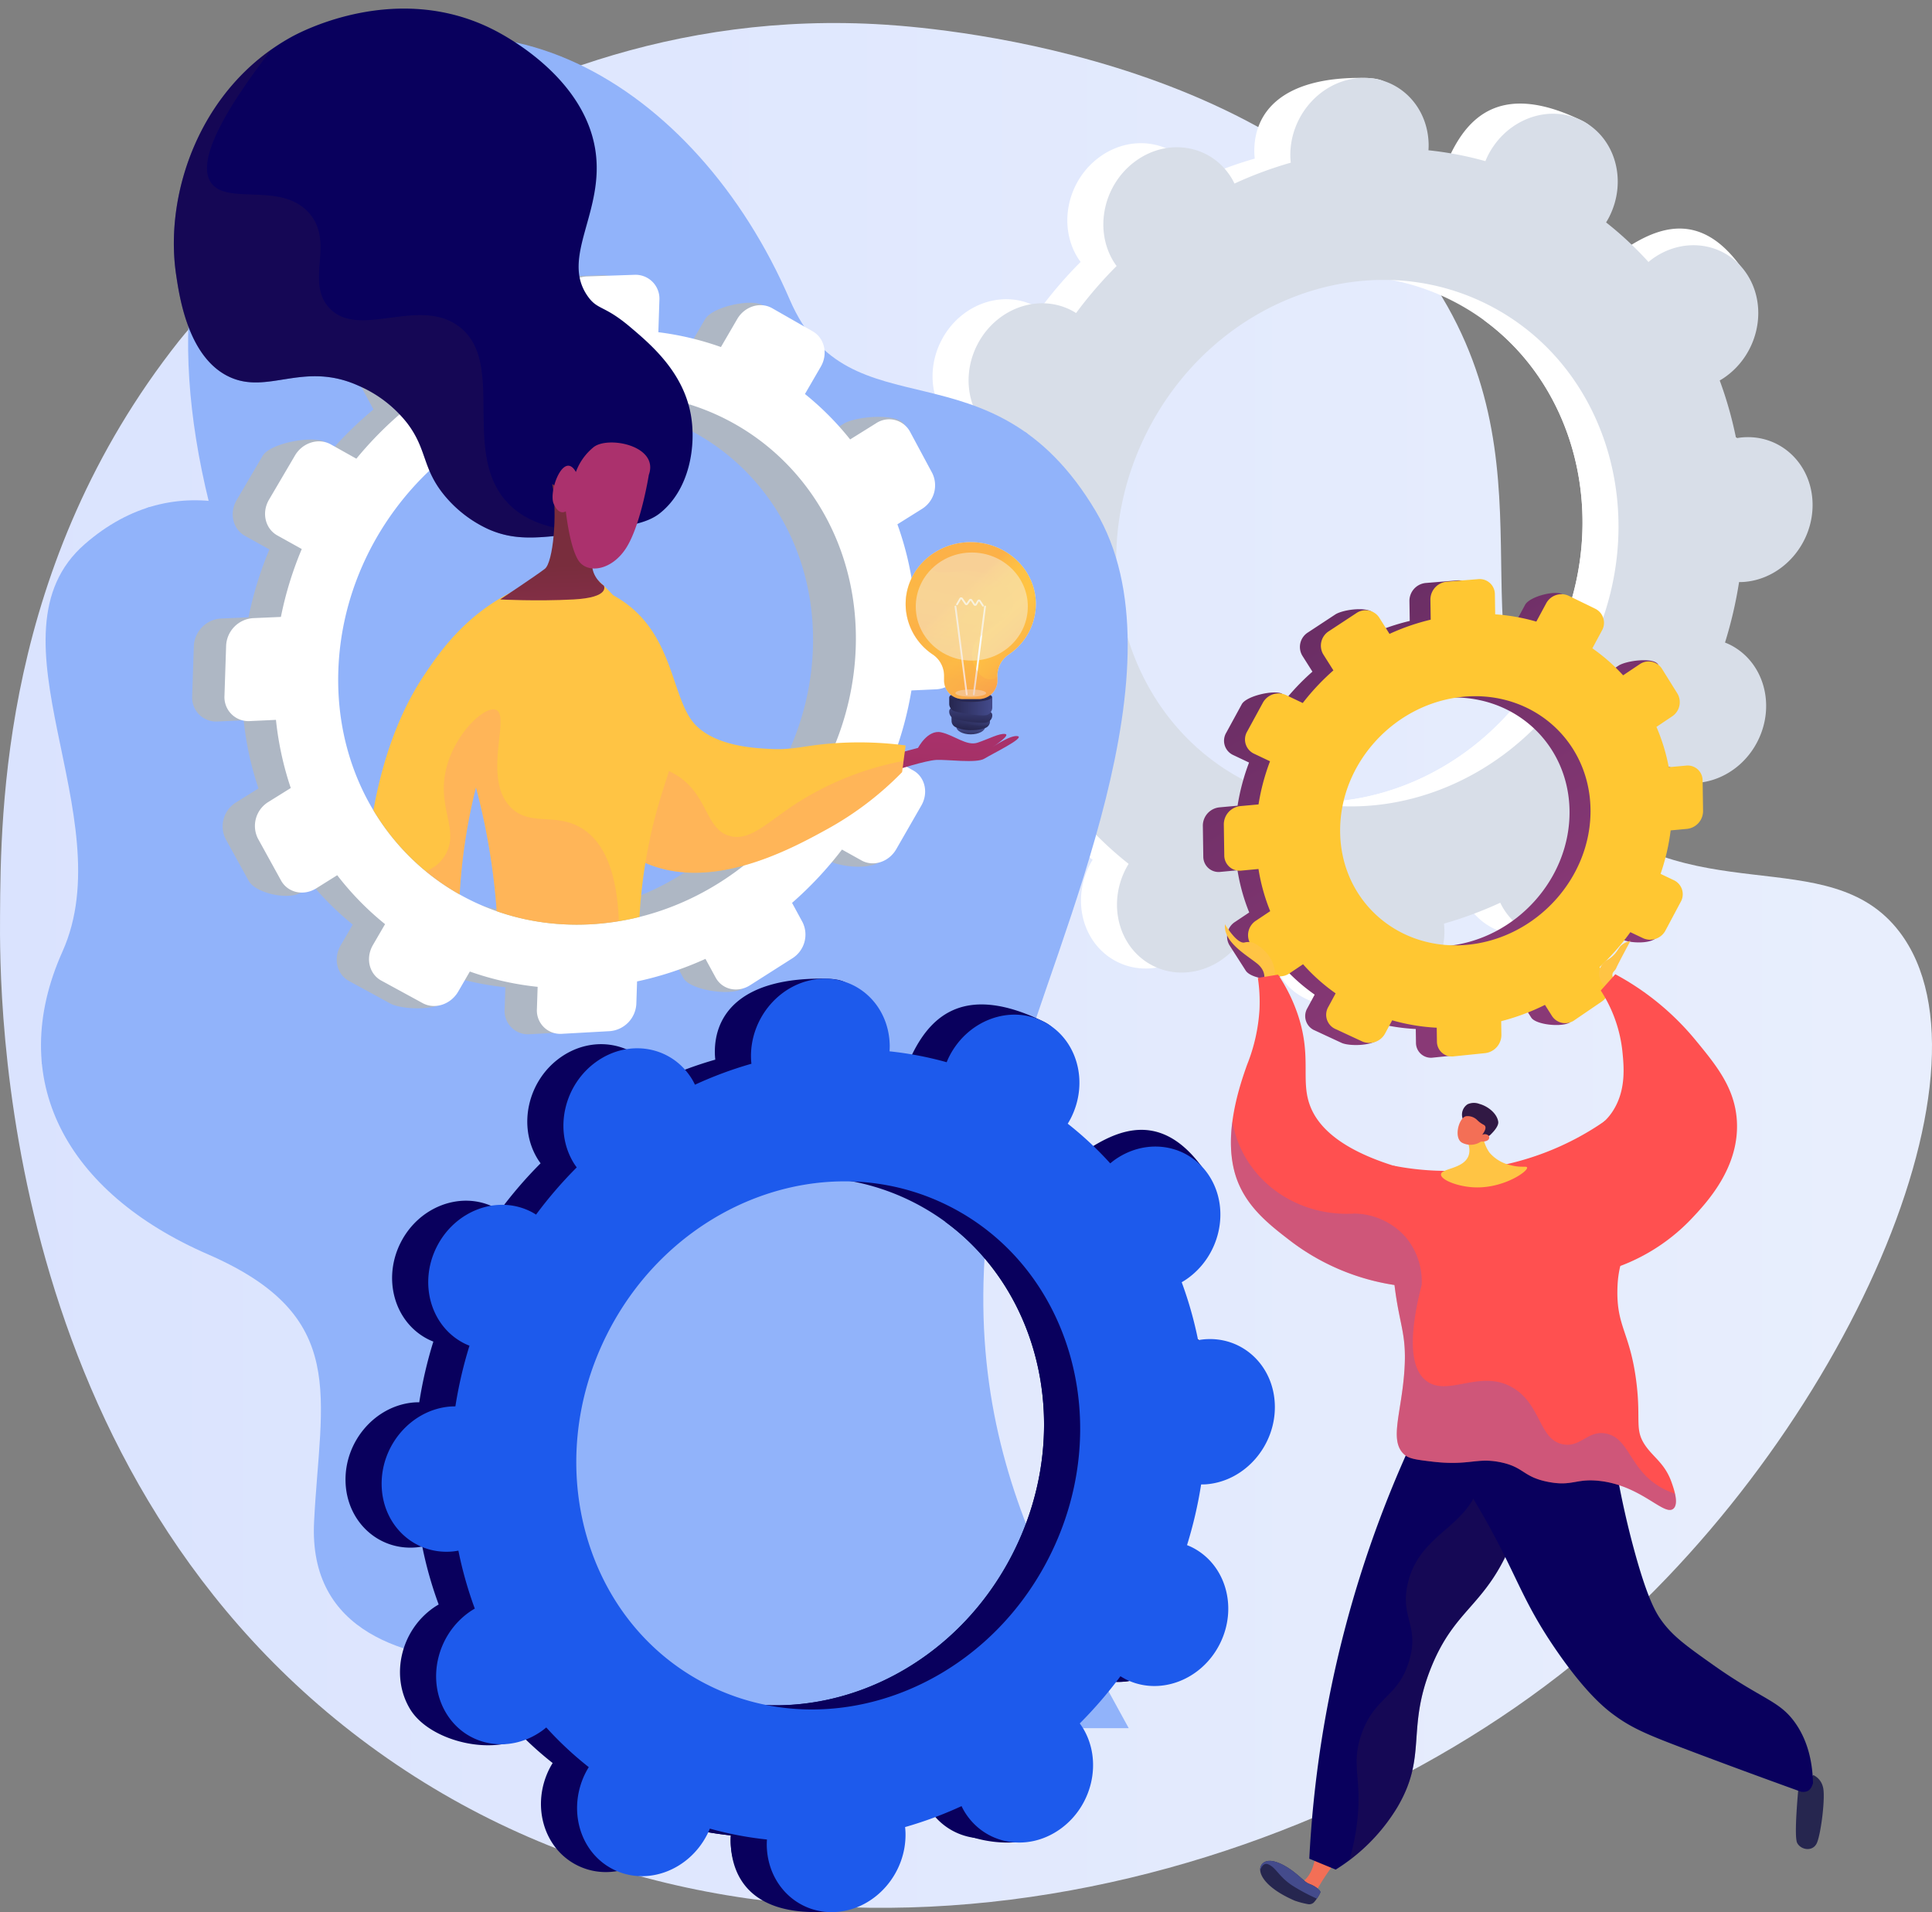 <svg xmlns="http://www.w3.org/2000/svg" xmlns:xlink="http://www.w3.org/1999/xlink" width="585.245" height="579.2" viewBox="0 0 585.245 579.2">
  <rect x="0" y="0" width="585.245" height="579.2" fill="#808080" stroke="none"/>
  <defs>
    <linearGradient id="linear-gradient" y1="0.5" x2="1" y2="0.5" gradientUnits="objectBoundingBox">
      <stop offset="0" stop-color="#dae3fe"/>
      <stop offset="1" stop-color="#e9effd"/>
    </linearGradient>
    <clipPath id="clip-path">
      <path id="Path_5825" data-name="Path 5825" d="M837.539,982.219c-4.111,9.75-11.774,23.29-19.935,38.886H991.5c-26.563-49.11-61.31-99.694-34.235-195.568,12.705-44.992,51.98-126.546,24.211-173.119-31.637-53.061-74.525-21.961-92.632-63.965-28.3-65.652-93.335-104.758-150.893-61.759-56.807,42.437-37.01,164.574,63.629,286.75C863.854,909.273,859.007,931.3,837.539,982.219Z" transform="translate(-706.572 -508.645)" fill="#91b3fa"/>
    </clipPath>
    <clipPath id="clip-path-2">
      <path id="Path_5831" data-name="Path 5831" d="M635.034,1332.483c.937,79.894,39.471,53.569,75,61.453,41.009,59.335,44.872,114.385-16.357,161.927l-68.225-10.21c-25.314-1.175-55.017-8.912-53.341-42.619,1.9-38.123,10.911-62.335-32.119-81.057s-61.513-52.884-44.089-91.741c18.337-40.891-24.673-96.011,6.759-123.409C557.437,1159.088,634.059,1249.289,635.034,1332.483Z" transform="translate(-489.395 -1193.559)" fill="#91b3fa"/>
    </clipPath>
    <linearGradient id="linear-gradient-2" x1="-52.055" y1="0.5" x2="-51.055" y2="0.5" gradientUnits="objectBoundingBox">
      <stop offset="0" stop-color="#ffc444"/>
      <stop offset="0.996" stop-color="#f36f56"/>
    </linearGradient>
    <linearGradient id="linear-gradient-3" x1="-29.307" y1="0.5" x2="-28.307" y2="0.5" gradientUnits="objectBoundingBox">
      <stop offset="0" stop-color="#444b8c"/>
      <stop offset="0.996" stop-color="#26264f"/>
    </linearGradient>
    <linearGradient id="linear-gradient-4" x1="-28.67" y1="-0.006" x2="-28.781" y2="0.402" xlink:href="#linear-gradient-3"/>
    <linearGradient id="linear-gradient-5" x1="-2.287" y1="-0.205" x2="-1.09" y2="1.834" gradientUnits="objectBoundingBox">
      <stop offset="0" stop-color="#311944"/>
      <stop offset="1" stop-color="#893976"/>
    </linearGradient>
    <linearGradient id="linear-gradient-6" x1="-7.249" y1="0.259" x2="-8.075" y2="0.958" gradientUnits="objectBoundingBox">
      <stop offset="0" stop-color="#09005d"/>
      <stop offset="1" stop-color="#1a0f91"/>
    </linearGradient>
    <linearGradient id="linear-gradient-7" x1="-8.938" y1="0.268" x2="-9.945" y2="1.006" xlink:href="#linear-gradient-5"/>
    <linearGradient id="linear-gradient-8" x1="-63.328" y1="0.5" x2="-62.328" y2="0.5" xlink:href="#linear-gradient-3"/>
    <linearGradient id="linear-gradient-9" x1="-3.94" y1="0.075" x2="-4.261" y2="0.848" xlink:href="#linear-gradient-6"/>
    <linearGradient id="linear-gradient-10" x1="-34.814" y1="0.578" x2="-34.907" y2="1.942" xlink:href="#linear-gradient-2"/>
    <linearGradient id="linear-gradient-11" x1="-56.062" y1="0.821" x2="-56.211" y2="2.71" xlink:href="#linear-gradient-2"/>
    <linearGradient id="linear-gradient-12" x1="30.772" y1="-38.069" x2="30.821" y2="-39.85" xlink:href="#linear-gradient-2"/>
    <linearGradient id="linear-gradient-13" x1="-94.214" y1="-30.162" x2="-94.884" y2="-31.7" gradientUnits="objectBoundingBox">
      <stop offset="0" stop-color="#311944"/>
      <stop offset="1" stop-color="#6b3976"/>
    </linearGradient>
    <linearGradient id="linear-gradient-14" x1="30.014" y1="-39.612" x2="29.98" y2="-36.558" xlink:href="#linear-gradient-2"/>
    <linearGradient id="linear-gradient-15" x1="-3.845" y1="-0.678" x2="-3.392" y2="0.777" gradientUnits="objectBoundingBox">
      <stop offset="0" stop-color="#aa80f9"/>
      <stop offset="0.996" stop-color="#6165d7"/>
    </linearGradient>
    <clipPath id="clip-path-3">
      <path id="Path_5878" data-name="Path 5878" d="M847.62,474.254,719.4,455s-62.485,4.359-63.574,4.723c0,0-10.172,101.719-10.172,103.172s59.469,82.151,59.469,82.151a84.809,84.809,0,0,0-1.466,13.128c-1.463,44.628,32.745,79.012,76.165,76.814a80.093,80.093,0,0,0,27.84-6.566,84.377,84.377,0,0,0,9-4.565c16.664-9.737,59.423,11.39,66.82-6.8l40.734-33.785,2.18-68.661-39.142-81.87Z" transform="translate(-645.658 -455)" fill="none"/>
    </clipPath>
    <linearGradient id="linear-gradient-16" x1="0.594" y1="-0.155" x2="-0.625" y2="6.974" gradientUnits="objectBoundingBox">
      <stop offset="0" stop-color="#ab316d"/>
      <stop offset="1" stop-color="#792d3d"/>
    </linearGradient>
    <linearGradient id="linear-gradient-17" x1="3.559" y1="7.224" x2="4.4" y2="7.224" xlink:href="#linear-gradient-2"/>
    <linearGradient id="linear-gradient-18" x1="3.58" y1="9.247" x2="4.379" y2="9.247" gradientUnits="objectBoundingBox">
      <stop offset="0" stop-color="#ff9085"/>
      <stop offset="1" stop-color="#fb6fbb"/>
    </linearGradient>
    <linearGradient id="linear-gradient-19" x1="7.717" y1="0.5" x2="8.717" y2="0.5" xlink:href="#linear-gradient-2"/>
    <linearGradient id="linear-gradient-20" x1="2.654" y1="1.045" x2="3.802" y2="1.045" xlink:href="#linear-gradient-6"/>
    <linearGradient id="linear-gradient-21" x1="3.296" y1="1.185" x2="4.723" y2="1.185" xlink:href="#linear-gradient-13"/>
    <linearGradient id="linear-gradient-22" x1="22.95" y1="1.611" x2="22.892" y2="-0.066" xlink:href="#linear-gradient-16"/>
    <linearGradient id="linear-gradient-23" x1="10.683" y1="2.487" x2="11.249" y2="1.052" xlink:href="#linear-gradient-16"/>
    <linearGradient id="linear-gradient-24" x1="10.171" y1="0.5" x2="11.5" y2="0.5" xlink:href="#linear-gradient-18"/>
    <linearGradient id="linear-gradient-25" x1="0.453" y1="1.209" x2="0.493" y2="0.605" gradientUnits="objectBoundingBox">
      <stop offset="0.004" stop-color="#26264f"/>
      <stop offset="1" stop-color="#444b8c"/>
    </linearGradient>
    <linearGradient id="linear-gradient-26" x1="0.341" y1="0.938" x2="0.642" y2="-0.276" xlink:href="#linear-gradient-25"/>
    <linearGradient id="linear-gradient-27" x1="0" y1="0.5" x2="1" y2="0.5" xlink:href="#linear-gradient-25"/>
    <linearGradient id="linear-gradient-28" x1="0.384" y1="1.047" x2="0.649" y2="-0.416" xlink:href="#linear-gradient-25"/>
    <linearGradient id="linear-gradient-31" x1="0.475" y1="1.004" x2="0.576" y2="-0.995" xlink:href="#linear-gradient-25"/>
    <linearGradient id="linear-gradient-32" x1="0.429" y1="0.313" x2="1.075" y2="1.164" gradientUnits="objectBoundingBox">
      <stop offset="0" stop-color="#fcb148"/>
      <stop offset="0.052" stop-color="#fdb946"/>
      <stop offset="0.142" stop-color="#fec144"/>
      <stop offset="0.318" stop-color="#ffc444"/>
      <stop offset="0.485" stop-color="#fdb946"/>
      <stop offset="0.775" stop-color="#f99c4c"/>
      <stop offset="0.866" stop-color="#f8924f"/>
      <stop offset="1" stop-color="#f8924f"/>
    </linearGradient>
    <linearGradient id="linear-gradient-33" x1="-0.641" y1="0.986" x2="0.67" y2="0.427" gradientUnits="objectBoundingBox">
      <stop offset="0.494" stop-color="#ebeff2"/>
      <stop offset="1" stop-color="#fff"/>
    </linearGradient>
    <linearGradient id="linear-gradient-34" x1="-0.788" y1="1.049" x2="0.523" y2="0.49" xlink:href="#linear-gradient-33"/>
    <linearGradient id="linear-gradient-35" x1="-0.573" y1="10.265" x2="0.045" y2="4.833" xlink:href="#linear-gradient-33"/>
    <linearGradient id="linear-gradient-36" x1="0.546" y1="0.061" x2="0.39" y2="1.002" xlink:href="#linear-gradient-32"/>
  </defs>
  <g id="Group_1312" data-name="Group 1312" transform="translate(-428.852 -455)">
    <path id="Path_5816" data-name="Path 5816" d="M483.1,585.248c4.543-5.74,85.178-104.122,213.992-95.751,18.2,1.183,128.249,10.517,170.271,85.383,32.715,58.284-1.92,110,37.989,149.708,34.774,34.6,77.511,11.7,98.881,39.679C1036.781,806.889,984.941,922,905.292,986.2c-88.272,71.146-245.149,109.967-361.872,26.478-115.589-82.677-114.7-230-114.555-253.32C429.057,727.8,429.51,652.948,483.1,585.248Z" transform="translate(0 -27.017)" fill="url(#linear-gradient)"/>
    <g id="Group_1312-2" data-name="Group 1312" transform="translate(697.288 478.584)">
      <path id="Path_5817" data-name="Path 5817" d="M1961.741,780.218c10.14,5.148,22.878.421,28.452-10.558s1.874-24.053-8.266-29.2c-.526-.267-1.062-.491-1.6-.705a128.483,128.483,0,0,0,4.257-18.323c.581,0,1.165-.011,1.757-.064,11.568-1.031,20.75-11.661,20.507-23.743s-9.816-21.041-21.385-20.01c-.6.054-1.2.15-1.789.255a117.921,117.921,0,0,0-4.953-17.5c.532-.312,1.062-.633,1.579-1,9.9-6.934,13.061-20.62,7.068-30.567s-18.876-12.391-28.774-5.457c-.507.356-.984.739-1.455,1.129A104.527,104.527,0,0,0,1944.3,612.5c.326-.535.645-1.077.934-1.645,5.574-10.979,12.859-22.972,2.639-27.961-23.639-11.54-33.783-1.661-39.358,9.318-.289.568-.538,1.146-.777,1.725a104.547,104.547,0,0,0-17.247-3.292c.036-.61.064-1.222.052-1.841-.242-12.082,3.343-18.62-8.269-18.846-25.322-.492-33.865,10.5-33.623,22.58.013.631.066,1.249.128,1.862a117.878,117.878,0,0,0-17.049,6.327c-.264-.539-.537-1.075-.85-1.595-5.994-9.948-18.876-12.391-28.774-5.456s-13.061,20.619-7.067,30.567c.307.51.643.987.985,1.456a128.548,128.548,0,0,0-12.281,14.249c-.49-.308-.988-.608-1.513-.875-10.139-5.148-22.878-.421-28.453,10.558s-1.873,24.052,8.266,29.2c.525.267,1.062.491,1.6.706a128.526,128.526,0,0,0-4.256,18.323c-.582,0-1.165.011-1.757.064-11.568,1.032-20.75,11.662-20.508,23.744s9.817,21.04,21.385,20.009c.6-.054,1.2-.149,1.789-.254a117.891,117.891,0,0,0,4.953,17.5c-.532.311-1.062.633-1.579,1-9.9,6.934-13.061,20.619-7.067,30.567s25.838,14.569,35.735,7.635c.507-.356-5.977-2.918-5.505-3.307a104.485,104.485,0,0,0,12.835,11.981c-.326.535-.646,1.077-.934,1.645-5.574,10.979-1.874,24.052,8.266,29.2s22.878.421,28.453-10.558c.289-.569.538-1.146.777-1.725a104.526,104.526,0,0,0,17.247,3.292c-.036.611-.064,1.222-.052,1.841.242,12.082,9.817,21.041,21.385,20.009s20.75-11.662,20.507-23.743c-.013-.631-.065-1.249-.128-1.862a117.913,117.913,0,0,0,17.049-6.327c.263.539.537,1.075.85,1.594,5.994,9.948,18.876,12.391,28.773,5.457s13.061-20.619,7.068-30.568c-.307-.509-.644-.986-.985-1.456a128.548,128.548,0,0,0,12.28-14.249C1960.719,779.65,1961.216,779.951,1961.741,780.218Zm-126.4,1.6c-36.814-18.691-50.251-66.158-30.012-106.021s66.49-57.024,103.3-38.333,50.251,66.158,30.012,106.021S1872.157,800.513,1835.343,781.821Z" transform="translate(-1737.123 -569.94)" fill="#fff"/>
      <path id="Path_5818" data-name="Path 5818" d="M2404.408,809.491c11.568-1.031,20.75-11.661,20.508-23.744s-9.816-21.041-21.385-20.01c-.6.054-1.2.15-1.789.254a117.918,117.918,0,0,0-4.953-17.5c.532-.311,1.062-.633,1.579-1,9.9-6.934,22.142-23.688,15.159-32.968-13.252-17.614-26.968-9.99-36.865-3.056-.507.356-.984.739-1.455,1.128a104.55,104.55,0,0,0-12.835-11.981c.326-.535.645-1.076.934-1.645a23.035,23.035,0,0,0,1.3-18.164q-14.339,25.238-28.252,50.708c29.37,21.521,38.72,63.932,20.362,100.09-15.556,30.64-46.48,47.845-76.674,45.689-1.347,3.493-2.669,7-4.112,10.464-3.914,9.388-8.361,18.582-12.813,27.765q4.2.792,8.433,1.238c-.036.611-.064,1.222-.052,1.842.242,12.082,7.578,22.347,28.543,21.235,11.6-.615,13.591-12.887,13.348-24.97-.012-.631-.065-1.249-.127-1.862a117.969,117.969,0,0,0,17.048-6.327c.264.539.538,1.075.851,1.594,5.994,9.948,26.787,14.174,36.684,7.24s5.151-22.4-.843-32.351c-.307-.509-.644-.986-.985-1.456a128.522,128.522,0,0,0,12.28-14.248c.491.308.988.609,1.513.875,10.139,5.149,22.878.421,28.452-10.558s1.873-24.053-8.266-29.2c-.526-.267-1.062-.491-1.6-.705a128.477,128.477,0,0,0,4.257-18.322C2403.232,809.554,2403.815,809.544,2404.408,809.491Z" transform="translate(-2155.189 -658.065)" fill="#fff"/>
      <path id="Path_5819" data-name="Path 5819" d="M2014.892,781.5c10.139,5.148,22.878.421,28.452-10.558s1.873-24.053-8.266-29.2c-.525-.267-1.062-.491-1.6-.705a128.5,128.5,0,0,0,4.257-18.323c.581,0,1.165-.011,1.757-.064,11.568-1.031,20.75-11.661,20.508-23.744s-9.817-21.041-21.385-20.01c-.6.054-1.2.15-1.789.255a117.972,117.972,0,0,0-4.953-17.5c.532-.311,1.062-.633,1.579-1,9.9-6.934,13.061-20.619,7.067-30.567s-18.876-12.391-28.773-5.457c-.507.356-.984.739-1.456,1.129a104.493,104.493,0,0,0-12.835-11.981c.326-.535.645-1.076.934-1.645,5.574-10.979,1.873-24.052-8.266-29.2s-22.878-.421-28.452,10.558c-.289.569-.538,1.146-.777,1.725a104.469,104.469,0,0,0-17.247-3.292c.036-.611.064-1.222.052-1.841-.242-12.082-9.817-21.041-21.385-20.01s-20.75,11.662-20.507,23.744c.013.632.065,1.249.128,1.862a117.96,117.96,0,0,0-17.049,6.327c-.264-.539-.537-1.074-.85-1.595-5.994-9.948-18.876-12.39-28.774-5.456s-13.061,20.619-7.068,30.567c.307.509.643.986.985,1.456a128.571,128.571,0,0,0-12.28,14.249c-.49-.308-.988-.608-1.513-.875-10.14-5.148-22.878-.421-28.452,10.558s-1.873,24.052,8.266,29.2c.525.267,1.061.491,1.6.705a128.6,128.6,0,0,0-4.257,18.323c-.581,0-1.164.012-1.757.064-11.568,1.032-20.75,11.662-20.507,23.744s9.817,21.041,21.385,20.009c.6-.054,1.2-.149,1.789-.254a117.919,117.919,0,0,0,4.953,17.5c-.532.311-1.062.633-1.579,1-9.9,6.934-13.061,20.619-7.067,30.567s18.876,12.391,28.773,5.457c.507-.356.984-.739,1.456-1.129a104.5,104.5,0,0,0,12.835,11.981c-.326.535-.646,1.076-.935,1.645-5.574,10.979-1.873,24.053,8.266,29.2s22.878.421,28.452-10.558c.289-.569.538-1.146.777-1.725a104.471,104.471,0,0,0,17.247,3.292c-.036.611-.064,1.222-.052,1.841.243,12.082,9.817,21.04,21.385,20.009s20.75-11.662,20.507-23.743c-.013-.632-.065-1.249-.128-1.862a117.9,117.9,0,0,0,17.048-6.326c.264.539.537,1.074.851,1.594,5.994,9.948,18.876,12.391,28.773,5.457s13.062-20.62,7.068-30.568c-.307-.509-.643-.985-.985-1.456a128.607,128.607,0,0,0,12.28-14.249C2013.87,780.936,2014.366,781.236,2014.892,781.5Zm-126.4,1.6c-36.814-18.691-50.251-66.158-30.012-106.021s66.49-57.025,103.3-38.333,50.251,66.158,30.012,106.021S1925.308,801.8,1888.494,783.107Z" transform="translate(-1779.369 -569.985)" fill="#d8dee8"/>
    </g>
    <g id="Group_1325" data-name="Group 1325" transform="translate(441.275 466.007)">
      <g id="Group_1324" data-name="Group 1324" transform="translate(0)">
        <g id="Group_1323" data-name="Group 1323">
          <g id="Group_1317" data-name="Group 1317" transform="translate(44.561)">
            <g id="Group_1316" data-name="Group 1316">
              <path id="Path_5820" data-name="Path 5820" d="M837.539,982.219c-4.111,9.75-11.774,23.29-19.935,38.886H991.5c-26.563-49.11-61.31-99.694-34.235-195.568,12.705-44.992,51.98-126.546,24.211-173.119-31.637-53.061-74.525-21.961-92.632-63.965-28.3-65.652-93.335-104.758-150.893-61.759-56.807,42.437-37.01,164.574,63.629,286.75C863.854,909.273,859.007,931.3,837.539,982.219Z" transform="translate(-706.572 -508.645)" fill="#91b3fa"/>
              <g id="Group_1315" data-name="Group 1315" clip-path="url(#clip-path)">
                <g id="Group_1314" data-name="Group 1314" transform="translate(-1.147 -39.789)" style="mix-blend-mode: soft-light;isolation: isolate">
                  <g id="Group_1313" data-name="Group 1313">
                    <path id="Path_5821" data-name="Path 5821" d="M909.023,856.9c-2.009-22.547-5.047-43.712-8.263-66.12l-1.071-7.471c-2.214-10.694-4.106-21.3-5.936-31.555-4.132-23.157-8.035-45.031-15.352-67.793-.273-1.352-.472-2.674-.682-4.075-.751-5-1.528-10.175-5.15-14.7l-.1-.2C842.9,543.275,787.723,425.628,708.479,315.312l.82-.589c79.3,110.388,134.518,228.118,164.129,349.915,3.733,4.721,4.559,10.231,5.289,15.1.209,1.388.405,2.7.66,3.972,7.322,22.771,11.231,44.677,15.37,67.869,1.829,10.249,3.72,20.847,5.937,31.558l1.076,7.5c3.219,22.421,6.258,43.6,8.27,66.173Z" transform="translate(-706.94 -314.724)" fill="#91b3fa"/>
                    <path id="Path_5822" data-name="Path 5822" d="M1593.761,1329.406c-9.544-58.2,11.2-131.983,30.283-183.63a837.356,837.356,0,0,1,44.12-99.1l.886.483a836.316,836.316,0,0,0-44.064,98.975c-19.038,51.529-39.736,125.123-30.229,183.1Z" transform="translate(-1408.67 -896.495)" fill="#91b3fa"/>
                    <path id="Path_5823" data-name="Path 5823" d="M1179.724,602.367c-13.569-61.2-13.638-128.564-13.661-150.7,0-4.234-.008-7.032-.1-7.562l.993-.178c.107.593.113,2.8.118,7.739.023,22.11.091,89.394,13.637,150.483Z" transform="translate(-1070.554 -417.417)" fill="#91b3fa"/>
                    <path id="Path_5824" data-name="Path 5824" d="M846.726,1360.966c-28.594-50.275-144.578-81.728-145.746-82.04l.26-.974c1.172.313,117.562,31.878,146.362,82.516Z" transform="translate(-700.98 -1080.312)" fill="#91b3fa"/>
                  </g>
                </g>
              </g>
            </g>
          </g>
          <g id="Group_1322" data-name="Group 1322" transform="translate(0 140.533)">
            <g id="Group_1321" data-name="Group 1321">
              <path id="Path_5826" data-name="Path 5826" d="M635.034,1332.483c.937,79.894,39.471,53.569,75,61.453,41.009,59.335,44.872,114.385-16.357,161.927l-68.225-10.21c-25.314-1.175-55.017-8.912-53.341-42.619,1.9-38.123,10.911-62.335-32.119-81.057s-61.513-52.884-44.089-91.741c18.337-40.891-24.673-96.011,6.759-123.409C557.437,1159.088,634.059,1249.289,635.034,1332.483Z" transform="translate(-489.395 -1193.559)" fill="#91b3fa"/>
              <g id="Group_1320" data-name="Group 1320" clip-path="url(#clip-path-2)">
                <g id="Group_1319" data-name="Group 1319" transform="translate(-8.516 -8.794)" style="mix-blend-mode: soft-light;isolation: isolate">
                  <g id="Group_1318" data-name="Group 1318">
                    <path id="Path_5827" data-name="Path 5827" d="M771.156,1441.395A522.864,522.864,0,0,1,697.8,1338.471a506.532,506.532,0,0,1-46.129-117.417,477.616,477.616,0,0,1-12.328-70.253l1.026-.1a476.764,476.764,0,0,0,12.3,70.1,505.471,505.471,0,0,0,46.036,117.177A521.826,521.826,0,0,0,771.918,1440.7Z" transform="translate(-600.063 -1150.701)" fill="#91b3fa"/>
                    <path id="Path_5828" data-name="Path 5828" d="M922.046,2707.216l-.469-.92c12.671-6.455,27.618-11.489,44.427-14.961a172.617,172.617,0,0,1,23.648-3.247l.067,1.03a171.494,171.494,0,0,0-23.506,3.227C949.5,2695.8,934.635,2700.8,922.046,2707.216Z" transform="translate(-824.385 -2372.641)" fill="#91b3fa"/>
                    <path id="Path_5829" data-name="Path 5829" d="M558.913,2052.8c-35.23-34.079-110.223-30.965-110.975-30.924l-.048-1.031c.76-.033,76.19-3.177,111.741,31.214Z" transform="translate(-447.89 -1842.236)" fill="#91b3fa"/>
                    <path id="Path_5830" data-name="Path 5830" d="M770.512,1287.051c-10.545-54.368,30.2-117.2,30.615-117.823l.862.567c-.41.625-40.928,63.108-30.463,117.06Z" transform="translate(-702.931 -1165.427)" fill="#91b3fa"/>
                  </g>
                </g>
              </g>
            </g>
          </g>
        </g>
      </g>
    </g>
    <g id="Group_1329" data-name="Group 1329" transform="translate(793.216 630.406)">
      <path id="Path_5832" data-name="Path 5832" d="M2360.068,3196.073a63.168,63.168,0,0,0-5.628,8.491l-4.645-2.5s2.619-.933,3.935-6S2360.068,3196.073,2360.068,3196.073Z" transform="translate(-2320.012 -2807.266)" fill="url(#linear-gradient-2)"/>
      <path id="Path_5833" data-name="Path 5833" d="M2299.79,3214.2a26.312,26.312,0,0,0,4.124,1.073l.122.009a2.013,2.013,0,0,0,1.76-.8,12.133,12.133,0,0,0,1.77-2.821c.03-.622-1.651-1.9-3.149-2.452s-1.85-1.294-4.627-3.513-7.471-4.854-9.668-2.825S2289.954,3209.949,2299.79,3214.2Z" transform="translate(-2271.945 -2813.878)" fill="url(#linear-gradient-3)"/>
      <path id="Path_5834" data-name="Path 5834" d="M2291.739,3203.189c2.414.961,3.142,3.676,7.329,6.433a57.532,57.532,0,0,0,7.4,3.95,7.015,7.015,0,0,0,1.11-1.912c.03-.622-1.651-1.9-3.149-2.452s-1.85-1.295-4.627-3.514-7.471-4.854-9.668-2.826a2.531,2.531,0,0,0-.8,2.077C2289.768,3203.773,2290.511,3202.7,2291.739,3203.189Z" transform="translate(-2271.952 -2813.879)" fill="url(#linear-gradient-4)"/>
      <g id="Group_1326" data-name="Group 1326">
        <path id="Path_5835" data-name="Path 5835" d="M2204.644,1386.041l.14,9.483a4.638,4.638,0,0,0,5.209,4.557l5.151-.483a58.143,58.143,0,0,0,3.549,12.771l-4.233,2.829a5.226,5.226,0,0,0-1.774,7.053l4.944,7.731c1.449,2.266,7.964,3.337,10.388,1.709l.631-3.245a56.274,56.274,0,0,0,9.874,8.816l-2.194,4.063a4.715,4.715,0,0,0,1.965,6.663l8.358,3.877c2.448,1.135,10.207.951,11.571-1.584l-2.569-4.855a60.191,60.191,0,0,0,13.492,2.246l.062,4.2a4.526,4.526,0,0,0,5.115,4.474l9.47-.973a5.57,5.57,0,0,0,4.946-5.493l-.062-4.189a67.531,67.531,0,0,0,13.257-4.934l2.179,3.445c1.414,2.235,9.462,3.027,11.827,1.415l3.061-5.778a5.2,5.2,0,0,0,1.719-6.951l-2.253-3.574a70.856,70.856,0,0,0,9.336-10.586l3.953,1.874c2.388,1.133,9.313,1.433,10.644-1.065l.62-9.914a4.7,4.7,0,0,0-1.907-6.571l-4.156-1.984a64.964,64.964,0,0,0,3.048-13.166l4.961-.465a5.434,5.434,0,0,0,4.857-5.394l-.138-9.285a4.509,4.509,0,0,0-5-4.484l-5.253.477a57.87,57.87,0,0,0-3.728-12.2l4.676-3.14a5.157,5.157,0,0,0,1.708-6.905l.466-9.256c-1.4-2.246-9.675-1.187-12.024.382l-4.921,3.289a56.3,56.3,0,0,0-9.317-8.175l2.87-5.333a4.739,4.739,0,0,0-1.92-6.615l-3.719-4.856c-2.405-1.173-9.914.757-11.257,3.247l-2.95,5.465a60.048,60.048,0,0,0-12.461-2.208l-.09-6.087a4.619,4.619,0,0,0-5.095-4.566l-9.473.775a5.448,5.448,0,0,0-4.969,5.4l.091,6.1a67.216,67.216,0,0,0-12.48,4.309l1.571-6.521c-1.435-2.277-9.268-1.311-11.676.273l-8.221,5.407a5.18,5.18,0,0,0-1.762,7.006l3.092,4.887a70.994,70.994,0,0,0-9.287,9.889l.057-3.231c-2.466-1.177-10.8.686-12.174,3.213l-4.7,8.621a4.759,4.759,0,0,0,1.978,6.707l4.927,2.336a65.369,65.369,0,0,0-3.48,13.068l-5.455.5A5.587,5.587,0,0,0,2204.644,1386.041Zm35.239,2.454c-.309-20.863,16.565-39.265,37.573-41.091,20.881-1.815,37.963,13.449,38.269,34.084s-16.279,39.009-37.156,41.052C2257.564,1424.595,2240.191,1409.358,2239.882,1388.495Z" transform="translate(-2204.643 -1311.387)" fill="url(#linear-gradient-5)"/>
        <path id="Path_5836" data-name="Path 5836" d="M2235.615,1384.133l.141,9.483a4.638,4.638,0,0,0,5.209,4.557l5.152-.482a58.171,58.171,0,0,0,3.548,12.771l-4.233,2.829a5.226,5.226,0,0,0-1.774,7.053l4.944,7.731a4.957,4.957,0,0,0,7.014,1.154l4-2.69a56.3,56.3,0,0,0,9.873,8.816l-2.193,4.063a4.716,4.716,0,0,0,1.965,6.663l8.358,3.877a5.432,5.432,0,0,0,6.9-2.536l2.1-3.9a60.191,60.191,0,0,0,13.492,2.246l.062,4.2a4.526,4.526,0,0,0,5.114,4.474l9.47-.973a5.57,5.57,0,0,0,4.946-5.492l-.062-4.189a67.507,67.507,0,0,0,13.258-4.934l2.179,3.445a4.793,4.793,0,0,0,6.841,1.125l8.047-5.489a5.2,5.2,0,0,0,1.719-6.951l-2.253-3.574a70.869,70.869,0,0,0,9.336-10.586l3.953,1.874a5.251,5.251,0,0,0,6.733-2.473l4.531-8.506a4.7,4.7,0,0,0-1.907-6.571l-4.155-1.984a64.915,64.915,0,0,0,3.048-13.166l4.961-.464a5.434,5.434,0,0,0,4.857-5.394l-.138-9.285a4.509,4.509,0,0,0-5-4.484l-5.253.477a57.873,57.873,0,0,0-3.728-12.2l4.676-3.14a5.158,5.158,0,0,0,1.708-6.905l-4.77-7.648a4.776,4.776,0,0,0-6.788-1.226l-4.921,3.289a56.311,56.311,0,0,0-9.317-8.176l2.87-5.332a4.739,4.739,0,0,0-1.92-6.615l-8.187-3.992a5.245,5.245,0,0,0-6.789,2.383l-2.95,5.465a60.054,60.054,0,0,0-12.46-2.207l-.09-6.087a4.619,4.619,0,0,0-5.095-4.567l-9.473.775a5.449,5.449,0,0,0-4.968,5.4l.09,6.1a67.258,67.258,0,0,0-12.48,4.309l-3.147-4.992a4.938,4.938,0,0,0-6.958-1.257l-8.221,5.407a5.18,5.18,0,0,0-1.762,7.006l3.092,4.887a70.939,70.939,0,0,0-9.287,9.889l-5.156-2.461a5.427,5.427,0,0,0-6.961,2.443l-4.7,8.621a4.758,4.758,0,0,0,1.978,6.708l4.927,2.336a65.371,65.371,0,0,0-3.481,13.068l-5.455.5A5.587,5.587,0,0,0,2235.615,1384.133Zm35.239,2.454c-.309-20.863,16.565-39.265,37.573-41.091,20.881-1.815,37.963,13.449,38.269,34.084s-16.278,39.009-37.156,41.052C2288.534,1422.687,2271.162,1407.45,2270.853,1386.587Z" transform="translate(-2229.259 -1309.87)" fill="#ffc732"/>
      </g>
      <path id="Path_5837" data-name="Path 5837" d="M2397.271,2539.275a343.234,343.234,0,0,0-35.446,135.354l8,3.3a57,57,0,0,0,18.587-18.753c9.287-15.634,2.731-23.562,10.28-42.366,7.318-18.23,16.591-18.534,24.625-38.356a85.477,85.477,0,0,0,6.1-29.561Z" transform="translate(-2329.574 -2287.021)" fill="url(#linear-gradient-6)"/>
      <path id="Path_5838" data-name="Path 5838" d="M2458.939,2560.634c2.889,7.471,2.658,13.088,1.544,17.2-3.708,13.7-18.336,15.182-21.819,30.5-2.337,10.279,3.582,12.552.469,23.227-3.3,11.327-10.57,10.831-14.546,22.523-3.125,9.191.205,12.91-1.173,25.808a68.976,68.976,0,0,1-2.426,12.147,55.252,55.252,0,0,0,14.444-15.885c9.287-15.634,2.731-23.562,10.28-42.366,7.318-18.23,16.591-18.534,24.625-38.356a85.473,85.473,0,0,0,6.1-29.561Z" transform="translate(-2376.598 -2303.997)" opacity="0.3" fill="url(#linear-gradient-7)" style="mix-blend-mode: multiply;isolation: isolate"/>
      <path id="Path_5839" data-name="Path 5839" d="M3085.5,3075.545a5.406,5.406,0,0,1,2.849,3.5c.875,2.756-.557,14.214-1.8,17.03s-4.919,2.144-5.99,0,.452-17.309.452-17.309Z" transform="translate(-2900.525 -2713.257)" fill="url(#linear-gradient-8)"/>
      <path id="Path_5840" data-name="Path 5840" d="M2540.295,2572.435a248.538,248.538,0,0,1,18.535,29.092c8.163,15.054,10.03,22.309,19.652,36.3,8.91,12.956,14.791,17.614,17.191,19.4,5.792,4.312,10.571,6.245,22.872,10.9q16.124,6.1,34.122,12.586c2.119.239,3.009-.676,3.591-2.6-.2-9.157-2.953-14.748-5.239-18.056-4.878-7.062-9.941-7.1-25.039-17.795-8.051-5.7-12.145-8.651-15.538-13.316-1.632-2.244-4.306-6.413-8.541-22.152-1.735-6.449-3.821-15.172-5.581-25.716Z" transform="translate(-2471.425 -2313.377)" fill="url(#linear-gradient-9)"/>
      <path id="Path_5841" data-name="Path 5841" d="M2248.808,1837.1s1.486-3.059-2-5.808-10.159-6.528-9.632-11.807c0,0,3.6,6.062,5.932,5.515a4.647,4.647,0,0,1,3.9.791s5.446,3.1,5.287,9.043l-.159,5.943Z" transform="translate(-2230.475 -1714.923)" fill="url(#linear-gradient-10)"/>
      <path id="Path_5842" data-name="Path 5842" d="M2793.683,1859.407s-2.625-1.447-3.389-3.284a4.8,4.8,0,0,1,1.825-6.2c2.6-1.5,3.165-3.028,4.1-4.248a5.983,5.983,0,0,1,3.089-1.646s-3.858,7.115-4.322,8.283-2.335,1.327-.006,4.667Z" transform="translate(-2669.774 -1734.431)" fill="url(#linear-gradient-11)"/>
      <path id="Path_5843" data-name="Path 5843" d="M2254.286,1894.824l6.128-.985a50.741,50.741,0,0,1,6.016,12.223c4.106,12.343.957,19.255,3.4,26.717,2,6.113,8.123,13.732,26.922,19.356q-.2,17.908-.409,35.815a69.117,69.117,0,0,1-31.968-13.292c-6.867-5.266-14.308-10.974-17.068-20.763-3.483-12.354,1.676-27,3.7-32.729a53.674,53.674,0,0,0,3.774-16.786A48.885,48.885,0,0,0,2254.286,1894.824Z" transform="translate(-2237.617 -1774.018)" fill="#ff5050"/>
      <path id="Path_5844" data-name="Path 5844" d="M2483,2123.237a83.506,83.506,0,0,0,25.881,1.017,84.959,84.959,0,0,0,38.258-14.589c7.465,16.289,7.621,28.363,6.306,36.477-.969,5.979-2.441,7.984-2.573,14.675-.223,11.266,3.8,12.973,5.7,27.613,1.559,12.053-.681,14.679,2.836,19.7,2.524,3.6,5.876,5.383,7.869,11.011.66,1.863,2.3,6.5.556,8-2.8,2.407-9.741-7.144-22.7-8.446-6.911-.694-7.968,1.718-15.133.352-7.819-1.491-7.277-4.5-14.6-5.983-7.263-1.469-9.468,1.151-20.587-.176-4.678-.558-7.017-.837-8.476-2.134-4.718-4.2-.819-12.543.03-25.667.837-12.945-2.376-13.807-3.7-33.08A182.588,182.588,0,0,1,2483,2123.237Z" transform="translate(-2425.291 -1945.56)" fill="#ff5050"/>
      <path id="Path_5845" data-name="Path 5845" d="M2761.822,1898.166l4.4-4.927a81.179,81.179,0,0,1,24.162,19.778c6.4,7.768,12.053,14.625,12.662,24.574.872,14.263-9.227,24.938-13.927,29.908a57.965,57.965,0,0,1-26.063,15.656c-11.837-26.272-10.078-36.533-5.888-40.914,2.332-2.439,5.478-3.119,8.362-7.644,4.013-6.3,3.3-13.417,2.851-17.931A42.012,42.012,0,0,0,2761.822,1898.166Z" transform="translate(-2641.278 -1773.541)" fill="#ff5050"/>
      <g id="Group_1328" data-name="Group 1328" transform="translate(72.146 158.657)">
        <path id="Path_5846" data-name="Path 5846" d="M2569.116,2114.031a11.3,11.3,0,0,0,1.821,8.714,11.69,11.69,0,0,0,6.505,3.836c3.066.817,4.723.154,4.887.682.365,1.167-7.155,6.348-15.857,6.024-5.115-.19-10.266-2.269-10.214-3.912.059-1.844,6.624-1.636,8.253-5.454,1.041-2.44-.394-5.447-1.952-7.788C2563.971,2114.489,2567.7,2115.677,2569.116,2114.031Z" transform="translate(-2556.258 -2107.687)" fill="url(#linear-gradient-12)"/>
        <g id="Group_1327" data-name="Group 1327" transform="translate(5.03)">
          <path id="Path_5847" data-name="Path 5847" d="M2587.437,2087.859a3.753,3.753,0,0,1,1.507-4.324,4.647,4.647,0,0,1,3.58-.1c2.536.679,5.317,2.839,5.7,5.384.227,1.51-2.011,3.6-2.381,3.984-.419.438-.923.448-1.465.692-.752.338-1.932.88-3.869,1.8a9.99,9.99,0,0,0-.043-1.786,9.412,9.412,0,0,0-.56-2.295C2589.111,2089.246,2587.941,2089.264,2587.437,2087.859Z" transform="translate(-2585.917 -2083.114)" fill="url(#linear-gradient-13)"/>
          <path id="Path_5848" data-name="Path 5848" d="M2587.846,2110.332a5.594,5.594,0,0,1-5.565.419c-2.805-1.294-1.239-7.521,1.009-8.1a4.077,4.077,0,0,1,2.941.752c.537.384.661.691,1.55,1.3.821.564,1.1.569,1.3.887.25.4.282,1.15-.861,2.708a1.7,1.7,0,0,1,1.843.134,1.11,1.11,0,0,1,.268.5C2590.509,2109.789,2589.547,2110.414,2587.846,2110.332Z" transform="translate(-2580.774 -2098.598)" fill="url(#linear-gradient-14)"/>
        </g>
      </g>
      <path id="Path_5849" data-name="Path 5849" d="M2359.747,2205.125c-5.5-1.063-7.566,4.2-12.9,3.284-7.419-1.269-6.645-11.985-15.25-17.126-9.858-5.89-19.72,2.892-26.276-2.112-3.753-2.864-6.265-10.123-1.408-29.092a20.9,20.9,0,0,0-4.927-14.546,21.157,21.157,0,0,0-15.485-7.039c-13.327.819-25.923-5.485-32.611-16.423a32.672,32.672,0,0,1-4.314-11.474,39.157,39.157,0,0,0,.736,15.58c2.76,9.79,10.2,15.5,17.068,20.763a68.922,68.922,0,0,0,31.3,13.187c1.491,12.4,3.724,14.654,3.01,25.7-.848,13.124-4.748,21.472-.03,25.667,1.459,1.3,3.8,1.576,8.476,2.134,11.119,1.327,13.324-1.293,20.587.176,7.328,1.482,6.786,4.492,14.6,5.983,7.164,1.366,8.221-1.046,15.132-.352,12.958,1.3,19.9,10.854,22.7,8.446,1-.86.887-2.747.486-4.553a22.309,22.309,0,0,1-7.759-4.363C2366.708,2213.538,2365.892,2206.312,2359.747,2205.125Z" transform="translate(-2237.619 -1946.301)" opacity="0.3" fill="url(#linear-gradient-15)" style="mix-blend-mode: multiply;isolation: isolate"/>
    </g>
    <g id="Group_1330" data-name="Group 1330" transform="translate(533.516 751.439)">
      <path id="Path_5850" data-name="Path 5850" d="M1164.273,2110.685c10.171,5.164,22.95.422,28.542-10.591s1.879-24.128-8.292-29.292c-.527-.268-1.065-.493-1.6-.708a128.983,128.983,0,0,0,4.27-18.38c.583,0,1.168-.011,1.763-.064,11.6-1.035,20.815-11.7,20.572-23.818s-9.847-21.107-21.452-20.073c-.607.055-1.2.15-1.795.255a118.3,118.3,0,0,0-4.968-17.552c.534-.312,1.065-.635,1.584-1,9.928-6.955,13.1-20.684,7.09-30.663s-18.936-12.43-28.864-5.474c-.509.357-.987.742-1.46,1.132a104.838,104.838,0,0,0-12.876-12.019c.327-.537.647-1.08.937-1.651,5.592-11.013,12.9-23.044,2.648-28.048-23.714-11.576-33.889-1.667-39.481,9.347-.29.571-.539,1.15-.78,1.73a104.861,104.861,0,0,0-17.3-3.3c.037-.612.064-1.226.052-1.847-.243-12.12,3.353-18.679-8.3-18.905-25.4-.494-33.971,10.531-33.728,22.651.013.633.066,1.253.128,1.868a118.321,118.321,0,0,0-17.1,6.346c-.264-.54-.539-1.078-.853-1.6-6.013-9.979-18.935-12.43-28.864-5.473s-13.1,20.684-7.09,30.663c.308.511.646.99.988,1.461a128.888,128.888,0,0,0-12.319,14.294c-.492-.309-.991-.61-1.518-.878-10.171-5.164-22.95-.422-28.541,10.591s-1.879,24.128,8.292,29.292c.527.268,1.065.493,1.6.708a128.964,128.964,0,0,0-4.27,18.38c-.583,0-1.168.011-1.762.064-11.6,1.035-20.815,11.7-20.572,23.819s9.848,21.106,21.452,20.072c.606-.054,1.2-.149,1.794-.255a118.3,118.3,0,0,0,4.968,17.552c-.533.312-1.065.635-1.583,1-9.929,6.955-13.1,20.684-7.09,30.663s25.919,14.615,35.847,7.66c.509-.356-6-2.927-5.523-3.317a104.893,104.893,0,0,0,12.876,12.019c-.327.537-.647,1.08-.937,1.65-5.592,11.013-1.879,24.128,8.292,29.292s22.95.422,28.542-10.591c.29-.571.539-1.15.779-1.73a104.891,104.891,0,0,0,17.3,3.3c-.036.612-.064,1.225-.052,1.847.243,12.119,9.848,21.106,21.452,20.072s20.815-11.7,20.572-23.818c-.013-.633-.066-1.253-.128-1.868a118.236,118.236,0,0,0,17.1-6.346c.264.541.539,1.078.853,1.6,6.013,9.979,18.935,12.43,28.864,5.474s13.1-20.684,7.09-30.664c-.308-.511-.646-.989-.988-1.46a128.983,128.983,0,0,0,12.319-14.293C1163.247,2110.116,1163.746,2110.417,1164.273,2110.685Zm-126.795,1.609c-36.93-18.75-50.409-66.366-30.107-106.353s66.7-57.2,103.628-38.454,50.409,66.366,30.106,106.353S1074.407,2131.044,1037.478,2112.294Z" transform="translate(-938.95 -1899.748)" fill="#09005d"/>
      <path id="Path_5851" data-name="Path 5851" d="M1608.327,2140.05c11.6-1.035,20.814-11.7,20.572-23.819s-9.848-21.107-21.452-20.072c-.606.054-1.2.15-1.795.255a118.276,118.276,0,0,0-4.968-17.552c.534-.312,1.065-.635,1.584-1,9.928-6.956,22.211-23.762,15.207-33.072-13.295-17.669-27.053-10.021-36.981-3.065-.509.357-.987.741-1.46,1.132a104.885,104.885,0,0,0-12.875-12.019c.327-.536.647-1.079.937-1.65a23.107,23.107,0,0,0,1.3-18.221q-14.384,25.317-28.341,50.868c29.462,21.589,38.841,64.133,20.426,100.4-15.605,30.736-46.625,47.995-76.915,45.833-1.351,3.5-2.678,7.027-4.125,10.5-3.926,9.417-8.386,18.641-12.853,27.852q4.213.794,8.459,1.243c-.036.612-.064,1.226-.052,1.847.243,12.12,7.6,22.418,28.633,21.3,11.634-.617,13.634-12.927,13.39-25.048-.013-.633-.065-1.253-.128-1.868a118.332,118.332,0,0,0,17.1-6.347c.265.541.539,1.078.853,1.6,6.013,9.979,26.871,14.219,36.8,7.263s5.166-22.473-.846-32.452c-.308-.511-.646-.989-.988-1.461a128.959,128.959,0,0,0,12.319-14.293c.492.309.991.611,1.518.877,10.171,5.165,22.95.422,28.542-10.591s1.879-24.128-8.292-29.292c-.527-.268-1.065-.492-1.6-.708a129.018,129.018,0,0,0,4.27-18.38C1607.148,2140.113,1607.733,2140.1,1608.327,2140.05Z" transform="translate(-1358.327 -1988.148)" fill="#09005d"/>
      <path id="Path_5852" data-name="Path 5852" d="M1217.59,2111.976c10.171,5.164,22.95.422,28.542-10.591s1.879-24.128-8.292-29.292c-.527-.268-1.065-.492-1.6-.708a128.986,128.986,0,0,0,4.27-18.38c.583,0,1.168-.011,1.763-.064,11.6-1.034,20.814-11.7,20.571-23.818s-9.847-21.107-21.452-20.073c-.607.054-1.2.15-1.795.255a118.306,118.306,0,0,0-4.968-17.552c.534-.312,1.065-.635,1.584-1,9.928-6.955,13.1-20.684,7.09-30.663s-18.935-12.43-28.864-5.474c-.509.357-.987.741-1.46,1.132a104.826,104.826,0,0,0-12.875-12.018c.327-.537.647-1.08.937-1.65,5.592-11.014,1.879-24.128-8.292-29.292s-22.95-.422-28.542,10.591c-.289.57-.539,1.15-.779,1.73a104.869,104.869,0,0,0-17.3-3.3c.036-.613.064-1.226.052-1.847-.243-12.12-9.848-21.106-21.452-20.072s-20.815,11.7-20.572,23.818c.013.634.066,1.253.129,1.868a118.328,118.328,0,0,0-17.1,6.347c-.264-.541-.539-1.078-.853-1.6-6.013-9.979-18.936-12.43-28.864-5.474s-13.1,20.684-7.09,30.663c.308.511.646.989.988,1.461a128.968,128.968,0,0,0-12.319,14.293c-.492-.309-.991-.61-1.518-.878-10.171-5.164-22.95-.422-28.541,10.591s-1.88,24.128,8.292,29.292c.527.268,1.065.492,1.6.708a128.917,128.917,0,0,0-4.27,18.38c-.583,0-1.168.011-1.763.064-11.6,1.035-20.815,11.7-20.572,23.819s9.847,21.106,21.452,20.072c.606-.054,1.2-.149,1.794-.255a118.346,118.346,0,0,0,4.968,17.552c-.534.312-1.065.635-1.583,1-9.928,6.955-13.1,20.684-7.09,30.663s18.935,12.429,28.863,5.474c.509-.357.988-.741,1.461-1.132a104.844,104.844,0,0,0,12.875,12.019c-.327.537-.647,1.08-.937,1.65-5.592,11.013-1.879,24.128,8.292,29.292s22.95.422,28.541-10.591c.29-.57.539-1.15.779-1.73a104.868,104.868,0,0,0,17.3,3.3c-.036.612-.065,1.226-.052,1.847.243,12.12,9.847,21.107,21.452,20.072s20.815-11.7,20.572-23.818c-.013-.634-.065-1.253-.128-1.868a118.3,118.3,0,0,0,17.1-6.346c.265.54.539,1.078.853,1.6,6.013,9.979,18.935,12.43,28.863,5.474s13.1-20.684,7.09-30.664c-.308-.511-.646-.99-.989-1.461a128.983,128.983,0,0,0,12.319-14.294C1216.565,2111.407,1217.063,2111.708,1217.59,2111.976Zm-126.795,1.609c-36.93-18.75-50.409-66.366-30.107-106.353s66.7-57.2,103.628-38.453,50.409,66.366,30.106,106.353S1127.725,2132.335,1090.8,2113.585Z" transform="translate(-981.328 -1899.795)" fill="#1d5aec"/>
    </g>
    <g id="Group_1340" data-name="Group 1340" transform="translate(473.337 455)">
      <g id="Group_1331" data-name="Group 1331" transform="translate(13.73 83.231)">
        <path id="Path_5853" data-name="Path 5853" d="M713.072,973.653l-.5,15.132a7.258,7.258,0,0,0,7.653,7.671l7.943-.368a95.892,95.892,0,0,0,4.488,20.642l-6.709,4.181a8.515,8.515,0,0,0-3.252,11.108l7.008,12.712c2.054,3.727,11.972,5.941,15.815,3.535l1.211-5.125a88.179,88.179,0,0,0,14.492,14.828l-3.671,6.308c-2.295,3.943-1.168,8.768,2.516,10.777l12.537,6.833c3.672,2,15.594,2.313,17.877-1.624l-3.578-7.942a89.506,89.506,0,0,0,20.537,4.633l-.22,6.7a7.083,7.083,0,0,0,7.514,7.532l14.607-.812a8.735,8.735,0,0,0,8-8.373l.219-6.684a100.953,100.953,0,0,0,20.717-6.834l3.086,5.663c2,3.674,14.3,5.564,18.044,3.177l5.132-8.975a8.481,8.481,0,0,0,3.16-10.95l-3.19-5.875a111.3,111.3,0,0,0,15.122-16.152l5.927,3.3c3.58,1.992,14.186,3.011,16.415-.869l1.7-15.76c2.225-3.872,1.136-8.629-2.435-10.627l-6.228-3.487a106.843,106.843,0,0,0,5.666-20.757l7.649-.354a8.519,8.519,0,0,0,7.859-8.222l.486-14.817a7.064,7.064,0,0,0-7.343-7.541l-8.1.351a95.307,95.307,0,0,0-4.806-19.742l7.412-4.642a8.407,8.407,0,0,0,3.139-10.878l1.41-14.723c-1.981-3.69-14.76-2.647-18.482-.328l-7.8,4.86a88.12,88.12,0,0,0-13.686-13.762l4.8-8.279c2.239-3.857,1.142-8.646-2.45-10.7l-5.343-8.033c-3.6-2.057-15.272.434-17.521,4.3l-4.937,8.484a89.336,89.336,0,0,0-18.958-4.491l.318-9.713a7.237,7.237,0,0,0-7.476-7.678l-14.6.5a8.535,8.535,0,0,0-8.03,8.229l-.319,9.74a100.369,100.369,0,0,0-19.476,5.9l2.9-10.276c-2.032-3.742-14.125-2.813-17.94-.476l-13.022,7.981a8.439,8.439,0,0,0-3.231,11.034l4.378,8.033a111.09,111.09,0,0,0-15,15.045l.33-5.147c-3.7-2.068-16.619.252-18.924,4.174l-7.863,13.379c-2.309,3.929-1.175,8.787,2.533,10.85l7.387,4.108a107.368,107.368,0,0,0-6.322,20.567l-8.409.365A8.753,8.753,0,0,0,713.072,973.653Zm37.18,7.412c1.4-42.811,36.482-78.852,78.119-80.49,41.385-1.629,73.625,31.383,72.237,73.726s-35.891,78.356-77.291,80.452C781.665,1056.862,748.849,1023.877,750.252,981.065Z" transform="translate(-712.571 -861.138)" fill="#aeb7c4"/>
        <path id="Path_5854" data-name="Path 5854" d="M760.747,973.026l-.5,15.132a7.258,7.258,0,0,0,7.652,7.671l7.943-.368a95.9,95.9,0,0,0,4.488,20.641l-6.709,4.181a8.515,8.515,0,0,0-3.253,11.109l7.008,12.712c2.054,3.727,6.835,4.793,10.678,2.387l6.348-3.976a88.173,88.173,0,0,0,14.491,14.828l-3.671,6.308c-2.295,3.943-1.168,8.769,2.516,10.777l12.537,6.833c3.672,2,8.5.431,10.783-3.505l3.517-6.061a89.505,89.505,0,0,0,20.538,4.633l-.22,6.7a7.083,7.083,0,0,0,7.514,7.532l14.607-.813a8.735,8.735,0,0,0,8-8.372l.219-6.685a100.971,100.971,0,0,0,20.717-6.833l3.086,5.663c2,3.674,6.666,4.715,10.415,2.328l12.761-8.125a8.482,8.482,0,0,0,3.16-10.95l-3.19-5.875a111.309,111.309,0,0,0,15.122-16.152l5.926,3.3c3.581,1.992,8.289.46,10.519-3.419l7.592-13.21c2.225-3.872,1.136-8.628-2.434-10.626l-6.228-3.487a106.837,106.837,0,0,0,5.666-20.757L976,986.2a8.52,8.52,0,0,0,7.859-8.222l.486-14.817A7.064,7.064,0,0,0,977,955.615l-8.1.351a95.306,95.306,0,0,0-4.806-19.742l7.412-4.642a8.406,8.406,0,0,0,3.139-10.878L967.9,908.139a7.185,7.185,0,0,0-10.325-2.484l-7.8,4.861a88.121,88.121,0,0,0-13.686-13.762l4.8-8.279c2.239-3.858,1.142-8.646-2.45-10.7l-12.265-7c-3.6-2.057-8.35-.595-10.6,3.27l-4.938,8.484a89.332,89.332,0,0,0-18.958-4.492l.318-9.712a7.237,7.237,0,0,0-7.477-7.678l-14.6.5a8.535,8.535,0,0,0-8.03,8.229l-.319,9.74a100.378,100.378,0,0,0-19.477,5.9l-4.455-8.2a7.427,7.427,0,0,0-10.584-2.547l-13.022,7.981a8.439,8.439,0,0,0-3.231,11.034l4.378,8.033A111.074,111.074,0,0,0,800.2,916.349l-7.729-4.326c-3.7-2.068-8.562-.569-10.866,3.353l-7.863,13.379c-2.309,3.929-1.175,8.787,2.533,10.85l7.387,4.108a107.356,107.356,0,0,0-6.322,20.567l-8.409.365A8.752,8.752,0,0,0,760.747,973.026Zm33.991,7.555c1.463-44.627,38.029-82.2,81.433-83.905,43.14-1.7,76.749,32.715,75.3,76.854s-37.413,81.68-80.57,83.865C827.484,1059.594,793.276,1025.209,794.738,980.582Z" transform="translate(-750.465 -860.639)" fill="#fff"/>
      </g>
      <g id="Group_1339" data-name="Group 1339">
        <g id="Group_1338" data-name="Group 1338" clip-path="url(#clip-path-3)">
          <g id="Group_1337" data-name="Group 1337" transform="translate(8.181 2.603)">
            <path id="Path_5855" data-name="Path 5855" d="M1751.982,1542.072l6.176-1.635s2.906-5.631,6.993-4.723,7.72,4.26,11.08,3.129,6.63-2.922,8.355-2.617-3.814,3.938-3.814,3.938,5.54-3.815,7.629-3.27-7.811,5.358-10.172,6.812-11.262.2-14.531.371-12.261,3.08-12.261,3.08Z" transform="translate(-1532.73 -1316.494)" fill="url(#linear-gradient-16)"/>
            <path id="Path_5856" data-name="Path 5856" d="M1351.6,1379.257l-1.089,8.084a96.928,96.928,0,0,1-22.551,17.187c-11.248,6.191-36.887,20.3-57.689,9.1-15.865-8.539-21.145-27.594-23.114-34.85-1.821-6.711-3.493-12.675-1.817-19.253,3.665-14.388-4.862-23.1,17.661-25.764,19.023,10.364,17.119,31.6,25.2,39.546,6.355,6.247,17.764,6.789,22.616,7.024,7.216.35,10.135-1.159,19.825-1.781A107.253,107.253,0,0,1,1351.6,1379.257Z" transform="translate(-1129.926 -1156.06)" fill="url(#linear-gradient-17)"/>
            <g id="Group_1332" data-name="Group 1332" transform="translate(114.722 198.212)" opacity="0.3" style="mix-blend-mode: multiply;isolation: isolate">
              <path id="Path_5857" data-name="Path 5857" d="M1261.888,1464.025c6.41,2.505,12-1.243,19.938,3.444,10.039,5.927,8.912,16.531,16.47,18.638,6.17,1.72,11.328-4.115,20.4-9.983a91.716,91.716,0,0,1,32.269-12.75q-.229,1.7-.458,3.4a96.928,96.928,0,0,1-22.551,17.187c-11.248,6.191-36.887,20.3-57.689,9.1-15.865-8.539-21.145-27.593-23.114-34.85-1.821-6.711-3.493-12.675-1.817-19.253a23.524,23.524,0,0,1,2.052-5.258C1250.026,1454.607,1256.134,1461.776,1261.888,1464.025Z" transform="translate(-1244.649 -1433.704)" fill="url(#linear-gradient-18)"/>
            </g>
            <path id="Path_5858" data-name="Path 5858" d="M967.823,1406.864c-.142-6.944-.514-45.258,18.035-72.809,4.252-6.315,11.775-17.489,26.218-24.882a61.817,61.817,0,0,1,14.194-5.177l12.358,1.837a75.164,75.164,0,0,1,14.027,17.2c2.995,5.048,7.95,13.4,9.1,24.188,1.338,12.569-3.658,17.523-7.762,37.1a155.507,155.507,0,0,0-3.173,25.383l-42.75,3.674a200.841,200.841,0,0,0-6.68-45.088,173.059,173.059,0,0,0-5.177,45.756c-1.731.682-11.479,4.335-20.874-.668A22.78,22.78,0,0,1,967.823,1406.864Z" transform="translate(-909.877 -1132.398)" fill="url(#linear-gradient-19)"/>
            <path id="Path_5859" data-name="Path 5859" d="M810.526,626.232c12.163-1.648,18.244-2.471,22.341-5.772,8.953-7.213,10.905-20.391,9.281-29.67-2.28-13.021-12.131-21.358-18.365-26.633-8.01-6.779-9.846-5.04-12.881-9.339-8.389-11.882,5.3-25.633,2.274-44.469-3.341-20.784-24.669-33.044-30.182-35.931-29.378-15.385-58.818.185-61.807,1.832-27.692,15.252-38.627,47.406-34.976,72.009,1.044,7.035,3.714,25.032,15.962,30.9,11.794,5.652,22.455-4.742,39.121,2.683a37.616,37.616,0,0,1,14.861,11.329c6.185,8.073,4.518,13.634,11.31,21.926a37.5,37.5,0,0,0,13.359,10.288C789.1,629.036,796.359,628.151,810.526,626.232Z" transform="translate(-685.529 -467.685)" fill="url(#linear-gradient-20)"/>
            <g id="Group_1333" data-name="Group 1333" transform="translate(0 12.346)" opacity="0.3" style="mix-blend-mode: multiply;isolation: isolate">
              <path id="Path_5860" data-name="Path 5860" d="M715.133,527.855C696.185,552.328,693.31,563.564,696.9,568.4c5.024,6.772,21.5-.591,29.793,9.274,7.458,8.873-1.253,20.327,5.716,28.277,8.808,10.048,27.053-3.315,39.375,5.764,14.665,10.805.5,38.34,14.889,53.536,4.359,4.6,11.81,8.562,25.351,8.6l-1.5.2c-14.167,1.919-21.422,2.8-29.7-.846a37.5,37.5,0,0,1-13.359-10.288c-6.792-8.292-5.125-13.853-11.31-21.926a37.617,37.617,0,0,0-14.861-11.329c-16.666-7.425-27.327,2.969-39.121-2.683-12.248-5.869-14.918-23.866-15.962-30.9C682.839,573.359,691.91,544.2,715.133,527.855Z" transform="translate(-685.529 -527.855)" fill="url(#linear-gradient-21)"/>
            </g>
            <path id="Path_5861" data-name="Path 5861" d="M1195.153,1178.471s.347,8.924,0,14.915c-.254,4.386,3.539,6.884,3.539,6.884s2.082,3.568-9.179,4.165-22.22,0-22.22,0,11.01-7.323,13.526-9.269,3.865-16.5,2.254-25.711Z" transform="translate(-1068.443 -1025.462)" fill="url(#linear-gradient-22)"/>
            <path id="Path_5862" data-name="Path 5862" d="M1273.794,1118.073s-2.324,14.779-6.708,21.885-11.865,8.147-14.566,4.076-3.86-14.96-3.86-14.96-1.985,1.526-3.662-2.241,3.024-16.282,6.713-9.657a17.3,17.3,0,0,1,5.2-7.387C1261.09,1106.088,1277.029,1109.087,1273.794,1118.073Z" transform="translate(-1129.926 -976.809)" fill="url(#linear-gradient-23)"/>
            <g id="Group_1334" data-name="Group 1334" transform="translate(63.967 212.278)" opacity="0.3" style="mix-blend-mode: multiply;isolation: isolate">
              <path id="Path_5863" data-name="Path 5863" d="M1015.309,1546.712c4.967-7.8-2.606-14.554.611-26.892,2.745-10.529,11.687-18.747,14.974-17.419,4.541,1.836-4.382,20.82,4.584,29.642,5.952,5.857,13.709,1.255,21.7,6.417,5.267,3.4,10.56,11.012,10.974,29.351l-36.64,3.149a200.846,200.846,0,0,0-6.68-45.088,173.057,173.057,0,0,0-5.177,45.756c-1.731.682-11.479,4.335-20.874-.668-.525-.279-1.02-.574-1.494-.876a23.184,23.184,0,0,1,4.275-12.677C1006.427,1550.892,1011.715,1552.352,1015.309,1546.712Z" transform="translate(-997.283 -1502.261)" fill="url(#linear-gradient-24)"/>
            </g>
            <g id="Group_1336" data-name="Group 1336" transform="translate(221.674 161.615)">
              <path id="Path_5864" data-name="Path 5864" d="M1805.343,1274.121c0-10.372-8.83-18.779-19.722-18.779s-19.722,8.407-19.722,18.779a18.5,18.5,0,0,0,8.244,15.272,7.747,7.747,0,0,1,3.4,6.392v1.437a5.654,5.654,0,0,0,5.654,5.654h4.845a5.654,5.654,0,0,0,5.654-5.654v-1.437a7.747,7.747,0,0,1,3.4-6.392A18.5,18.5,0,0,0,1805.343,1274.121Z" transform="translate(-1765.898 -1255.342)" fill="#f4f7fa" opacity="0.75"/>
              <path id="Path_5865" data-name="Path 5865" d="M1849.446,1518.844c0,1.279-1.959,2.316-4.375,2.316s-4.375-1.037-4.375-2.316,1.959-2.316,4.375-2.316S1849.446,1517.565,1849.446,1518.844Z" transform="translate(-1825.349 -1462.937)" fill="url(#linear-gradient-25)"/>
              <path id="Path_5866" data-name="Path 5866" d="M1833.689,1507.651v2.365a2.077,2.077,0,0,0,1.178,1.878,11.084,11.084,0,0,0,5.093.941,11.442,11.442,0,0,0,4.062-.709,2.112,2.112,0,0,0,1.292-1.956v-1.309Z" transform="translate(-1819.779 -1455.881)" fill="url(#linear-gradient-26)"/>
              <path id="Path_5867" data-name="Path 5867" d="M1833.689,1509.723a2.3,2.3,0,0,0,.613.428c1.125.536,8.494,1.735,10.272,1.067a2.408,2.408,0,0,0,.62-.343,2.147,2.147,0,0,0,.12-.706v-1.309l-11.625-1.21Z" transform="translate(-1819.779 -1455.881)" opacity="0.3" fill="url(#linear-gradient-27)" style="mix-blend-mode: multiply;isolation: isolate"/>
              <path id="Path_5868" data-name="Path 5868" d="M1831.461,1499.783a1.11,1.11,0,0,0-1.225,1.1v.067a2.331,2.331,0,0,0,1.321,2.107c1.125.536,8.494,1.735,10.272,1.067a2.147,2.147,0,0,0,1.449-2.06v-.054a1.11,1.11,0,0,0-.995-1.1Z" transform="translate(-1817.035 -1449.623)" fill="url(#linear-gradient-28)"/>
              <path id="Path_5869" data-name="Path 5869" d="M1843.011,1500.911l-10.823-1.127a1.107,1.107,0,0,0-1.037.489,2.316,2.316,0,0,0,1.134,1.189c1.125.537,8.808,1.892,10.272,1.2a2.541,2.541,0,0,0,1.256-1.273A1.107,1.107,0,0,0,1843.011,1500.911Z" transform="translate(-1817.762 -1449.623)" opacity="0.3" fill="url(#linear-gradient-27)" style="mix-blend-mode: multiply;isolation: isolate"/>
              <path id="Path_5870" data-name="Path 5870" d="M1831.037,1481.13a.8.8,0,0,0-.8.8v1.853a2.331,2.331,0,0,0,1.321,2.107c1.125.537,8.808,1.892,10.272,1.2a2.444,2.444,0,0,0,1.449-2.195v-2.966a.8.8,0,0,0-.8-.8Z" transform="translate(-1817.035 -1434.802)" fill="url(#linear-gradient-27)"/>
              <path id="Path_5871" data-name="Path 5871" d="M1843.742,1478.117c0,.83-2.847,1.5-6.36,1.5s-6.36-.673-6.36-1.5,2.848-1.5,6.36-1.5S1843.742,1477.286,1843.742,1478.117Z" transform="translate(-1817.66 -1431.212)" fill="url(#linear-gradient-31)"/>
              <path id="Path_5872" data-name="Path 5872" d="M1805.343,1274.121c0-10.372-8.83-18.779-19.722-18.779s-19.722,8.407-19.722,18.779a18.5,18.5,0,0,0,8.244,15.272,7.747,7.747,0,0,1,3.4,6.392v1.437a5.654,5.654,0,0,0,5.654,5.654h4.845a5.654,5.654,0,0,0,5.654-5.654v-1.437a7.747,7.747,0,0,1,3.4-6.392A18.5,18.5,0,0,0,1805.343,1274.121Z" transform="translate(-1765.898 -1255.342)" fill="url(#linear-gradient-32)"/>
              <path id="Path_5873" data-name="Path 5873" d="M1848.645,1473.9c0,.608-2.084,1.1-4.654,1.1s-4.654-.493-4.654-1.1,2.083-1.1,4.654-1.1S1848.645,1473.293,1848.645,1473.9Z" transform="translate(-1824.269 -1428.181)" fill="#f4f7fa" opacity="0.5" style="mix-blend-mode: soft-light;isolation: isolate"/>
              <g id="Group_1335" data-name="Group 1335" transform="translate(14.817 16.717)">
                <path id="Path_5874" data-name="Path 5874" d="M1841.805,1376.222a.269.269,0,0,1-.266-.235l-3.424-26.624a.269.269,0,0,1,.534-.068l3.424,26.624a.269.269,0,0,1-.233.3Z" transform="translate(-1838.113 -1346.548)" fill="url(#linear-gradient-33)"/>
                <path id="Path_5875" data-name="Path 5875" d="M1865.428,1376.222l-.035,0a.269.269,0,0,1-.232-.3l3.424-26.624a.269.269,0,0,1,.534.069l-3.424,26.624A.269.269,0,0,1,1865.428,1376.222Z" transform="translate(-1859.61 -1346.548)" fill="url(#linear-gradient-34)"/>
                <path id="Path_5876" data-name="Path 5876" d="M1848.524,1339.61a.268.268,0,0,1-.225-.121l-.945-1.433a.042.042,0,0,0-.075,0l-.624,1.045a.581.581,0,0,1-.984.024l-.856-1.284a.044.044,0,0,0-.037-.021.045.045,0,0,0-.036.02l-.753,1.088a.581.581,0,0,1-.477.251h0a.583.583,0,0,1-.478-.25l-1.085-1.554a.049.049,0,0,0-.038-.021.043.043,0,0,0-.036.023l-.99,1.709a.269.269,0,0,1-.465-.27l.99-1.709a.58.58,0,0,1,.981-.041l1.085,1.554a.043.043,0,0,0,.036.02h0a.042.042,0,0,0,.036-.02l.752-1.088a.58.58,0,0,1,.963.009l.856,1.284c.01.014.024.026.038.021a.042.042,0,0,0,.036-.022l.624-1.045a.58.58,0,0,1,.986-.021l.945,1.433a.269.269,0,0,1-.224.417Z" transform="translate(-1839.917 -1336.816)" fill="url(#linear-gradient-35)"/>
              </g>
              <path id="Path_5877" data-name="Path 5877" d="M1785.978,1300.764c.422-7.238,12.625-8.932,12.573-15.4-.032-3.981-4.881-6.938-5.917-7.53-7.629-4.364-17.02.676-18.959-2.891a3.329,3.329,0,0,1-.128-2.4,5.158,5.158,0,0,1,1.291-2.316,18.285,18.285,0,0,0-.7,31,7.747,7.747,0,0,1,3.4,6.392v1.437a5.654,5.654,0,0,0,5.654,5.654h4.845a5.653,5.653,0,0,0,5.654-5.654V1307.9a3.707,3.707,0,0,1-2.273.861C1788.51,1308.74,1785.768,1304.365,1785.978,1300.764Z" transform="translate(-1765.898 -1267.172)" opacity="0.3" fill="url(#linear-gradient-36)" style="mix-blend-mode: multiply;isolation: isolate"/>
              <ellipse id="Ellipse_157" data-name="Ellipse 157" cx="16.972" cy="16.367" rx="16.972" ry="16.367" transform="translate(3.066 3.144)" fill="#f4f7fa" opacity="0.44" style="mix-blend-mode: soft-light;isolation: isolate"/>
            </g>
          </g>
        </g>
      </g>
    </g>
  </g>
</svg>
